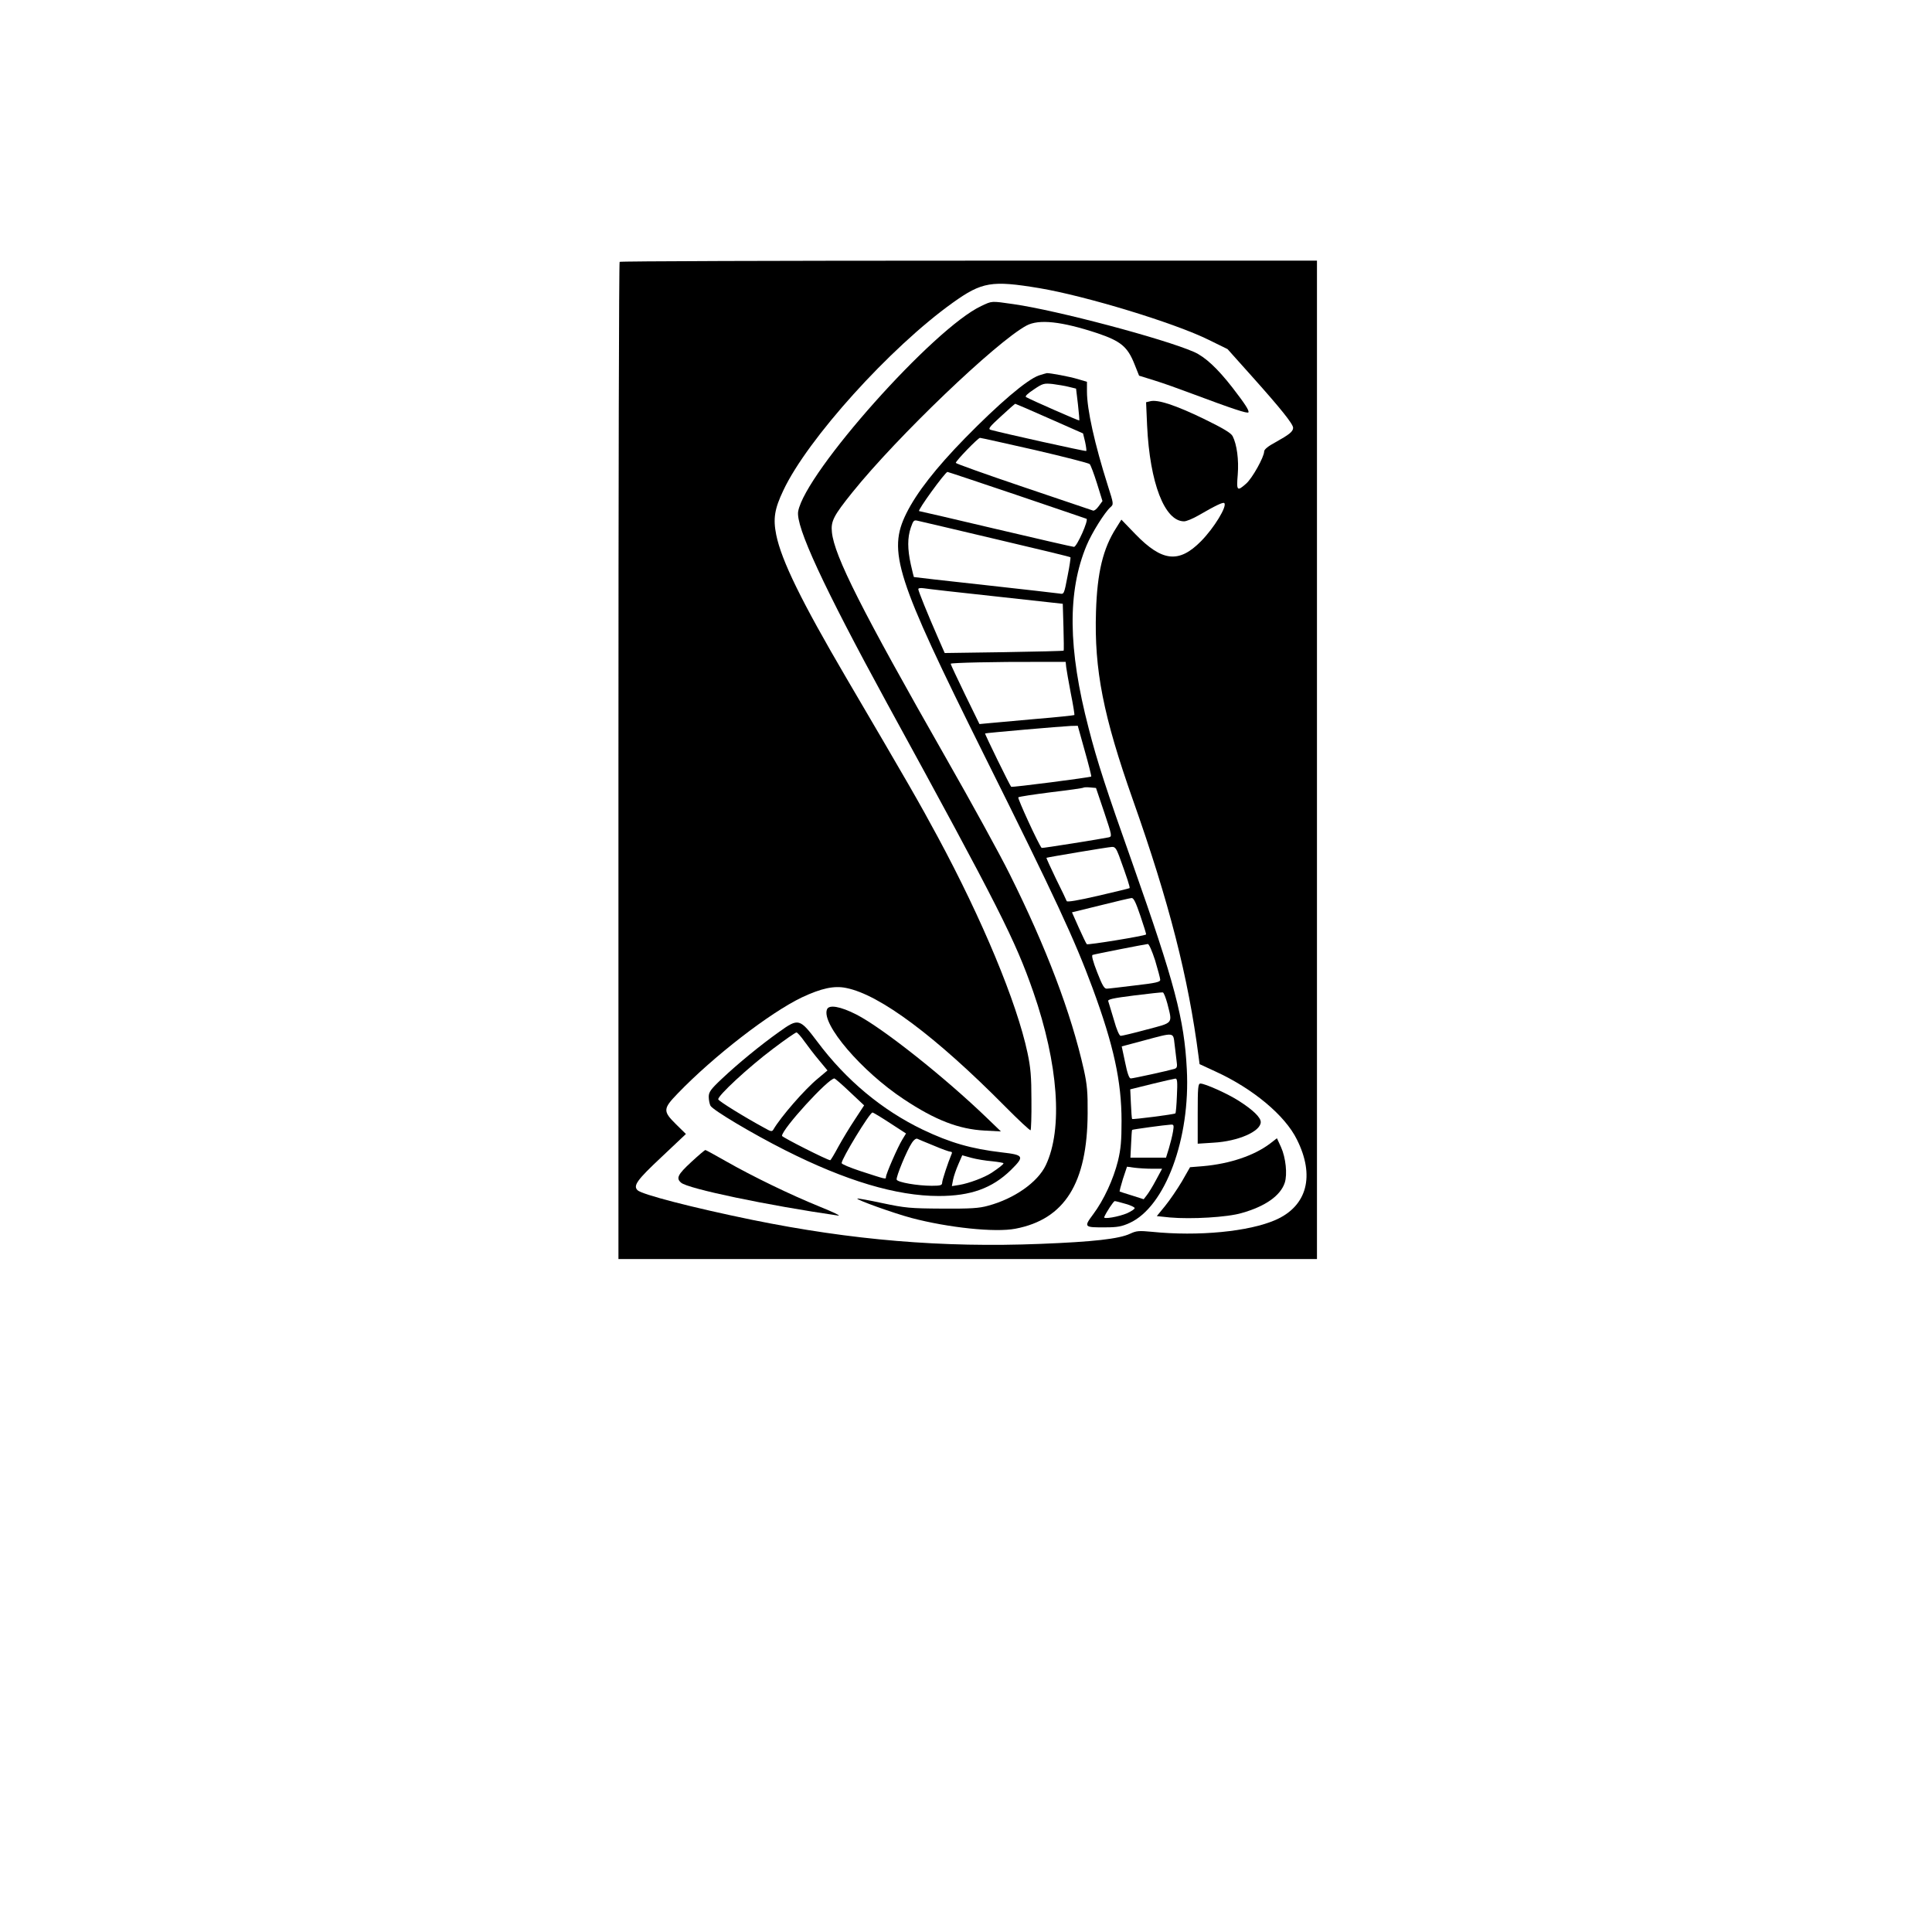 <?xml version="1.0" encoding="UTF-8" standalone="yes"?>
<svg version="1.0" xmlns="http://www.w3.org/2000/svg" width="100mm" height="100mm" viewBox="0 0 1134 1134" preserveAspectRatio="xMidYMid meet">
  <g transform="translate(0,1134) scale(0.1,-0.1)" fill="#000000" stroke="none">
    <path d="M3637 9803 c-4 -3 -7 -1322 -7 -2930 l0 -2923 2050 0 2050 0 0 2930
0 2930 -2043 0 c-1124 0 -2047 -3 -2050 -7z m2462 -154 c274 -46 794 -204 996
-304 l110 -54 145 -162 c169 -189 240 -278 240 -300 0 -22 -23 -40 -102 -84
-45 -24 -68 -43 -68 -55 0 -32 -70 -158 -106 -189 -53 -47 -57 -42 -49 53 7
87 -5 177 -30 226 -10 19 -57 47 -172 103 -164 79 -267 113 -311 102 l-25 -6
6 -137 c16 -338 103 -562 217 -562 14 0 52 16 85 35 100 58 144 79 151 72 18
-18 -60 -146 -136 -223 -130 -132 -229 -121 -386 41 l-82 85 -30 -48 c-78
-121 -112 -263 -119 -492 -11 -342 43 -613 217 -1106 212 -599 325 -1041 385
-1504 l6 -46 93 -43 c219 -100 408 -257 478 -399 107 -213 61 -390 -124 -472
-156 -69 -455 -98 -728 -70 -74 7 -90 6 -126 -11 -65 -31 -220 -48 -528 -60
-574 -23 -1107 22 -1691 141 -351 72 -648 149 -673 174 -27 27 -3 60 141 195
l143 135 -58 57 c-78 77 -77 91 10 181 211 219 541 474 729 564 113 53 189 70
260 55 197 -39 525 -284 932 -695 79 -80 147 -143 150 -140 3 3 6 83 5 177 0
139 -5 192 -23 277 -63 297 -266 784 -527 1268 -111 206 -170 308 -539 937
-260 444 -378 684 -409 836 -19 95 -10 152 42 261 141 300 626 838 994 1101
172 123 229 132 507 86z"/>
    <path d="M5760 9544 c-278 -129 -1032 -975 -1075 -1205 -16 -88 148 -442 520
-1124 661 -1208 754 -1393 860 -1697 147 -423 175 -805 73 -1018 -48 -100
-185 -196 -338 -237 -53 -15 -103 -18 -270 -17 -189 1 -217 4 -350 32 -79 17
-146 29 -148 27 -7 -7 210 -85 318 -114 216 -57 491 -86 610 -63 289 55 422
267 424 677 1 123 -3 169 -22 255 -75 335 -221 719 -436 1150 -56 113 -224
419 -373 680 -496 870 -656 1187 -670 1326 -7 65 10 97 120 234 263 327 844
883 1022 979 73 39 205 25 417 -45 136 -46 176 -79 216 -179 l28 -70 90 -28
c49 -15 150 -51 224 -79 230 -86 325 -118 328 -108 4 12 -20 49 -94 145 -88
113 -160 180 -225 209 -178 78 -807 245 -1061 281 -132 19 -124 19 -188 -11z"/>
    <path d="M6097 9136 c-70 -25 -233 -164 -432 -367 -172 -176 -285 -321 -345
-442 -111 -224 -62 -376 453 -1412 424 -851 535 -1091 640 -1375 124 -336 170
-547 170 -780 0 -115 -4 -163 -21 -234 -27 -108 -83 -230 -146 -314 -56 -75
-53 -77 74 -76 69 0 95 5 141 26 208 95 357 495 335 903 -15 294 -71 504 -318
1205 -154 434 -208 600 -258 795 -122 467 -125 804 -12 1074 30 72 106 194
140 224 19 17 19 19 -15 125 -78 246 -123 448 -123 554 l0 57 -54 16 c-50 15
-159 35 -181 35 -5 -1 -27 -7 -48 -14z m178 -67 l41 -10 11 -92 c6 -51 9 -93
8 -95 -2 -3 -280 119 -312 137 -9 4 7 20 45 45 53 36 60 37 111 32 30 -4 73
-11 96 -17z m-115 -186 l197 -87 12 -49 c6 -28 9 -52 7 -54 -4 -4 -493 105
-561 124 -17 5 -8 17 60 79 44 41 82 74 84 74 2 0 93 -39 201 -87z m-87 -184
c172 -40 317 -77 323 -83 6 -6 25 -57 43 -114 l32 -103 -22 -30 c-12 -17 -26
-28 -33 -26 -6 2 -190 64 -408 138 -219 74 -398 138 -398 142 0 12 131 147
142 147 5 0 149 -32 321 -71z m-107 -264 c219 -75 405 -137 411 -140 15 -5
-56 -164 -73 -165 -7 0 -212 47 -458 105 -245 58 -448 105 -451 105 -14 0 152
228 166 230 3 0 186 -61 405 -135z m-119 -260 c238 -56 434 -103 436 -106 2
-2 -5 -52 -17 -111 -20 -105 -21 -107 -46 -102 -14 2 -212 25 -440 50 -228 25
-415 46 -416 47 -1 1 -9 34 -18 74 -20 91 -20 157 0 216 15 43 18 46 42 40 15
-3 222 -52 459 -108z m0 -336 l391 -43 4 -135 c2 -75 3 -138 1 -140 -1 -2
-159 -6 -350 -9 l-348 -5 -39 89 c-61 139 -116 275 -116 286 0 6 13 8 33 5 17
-3 208 -25 424 -48z m411 -414 c2 -16 14 -86 27 -154 14 -69 23 -126 21 -128
-2 -2 -104 -13 -227 -23 -123 -11 -248 -22 -277 -25 l-53 -5 -85 174 c-46 95
-84 176 -84 180 0 6 265 12 520 11 l155 0 3 -30z m109 -492 c23 -81 40 -149
38 -151 -5 -5 -466 -65 -470 -60 -8 8 -156 310 -153 313 4 3 451 42 503 44
l41 1 41 -147z m114 -360 c47 -141 47 -143 26 -148 -36 -8 -391 -65 -393 -62
-18 20 -143 292 -137 297 4 4 91 17 193 30 102 12 187 24 190 27 2 2 20 3 39
1 l34 -3 48 -142z m87 -255 c48 -132 66 -187 62 -191 -3 -2 -86 -22 -185 -45
-117 -27 -181 -38 -184 -31 -2 6 -30 65 -63 131 -32 66 -57 122 -56 123 5 3
361 63 385 64 17 1 25 -9 41 -51z m126 -355 c20 -59 35 -107 33 -108 -11 -9
-343 -63 -348 -57 -4 4 -25 48 -47 97 l-40 90 167 41 c91 23 173 42 183 43 12
1 25 -26 52 -106z m86 -260 c16 -54 30 -105 30 -114 0 -13 -25 -19 -147 -33
-82 -10 -156 -19 -166 -19 -15 -2 -27 19 -57 96 -26 66 -34 100 -27 102 14 5
305 62 324 64 7 1 25 -41 43 -96z m72 -254 c30 -120 38 -110 -121 -152 -77
-21 -145 -37 -153 -37 -8 0 -24 36 -40 94 -16 52 -30 101 -33 109 -5 11 25 18
152 34 87 11 163 19 168 18 6 -1 17 -30 27 -66z m42 -236 c4 -32 9 -77 12
-100 5 -34 3 -42 -13 -47 -37 -11 -242 -56 -256 -56 -9 0 -20 29 -33 94 l-20
94 131 35 c178 48 171 49 179 -20z m14 -303 c-2 -54 -6 -102 -9 -105 -6 -6
-250 -37 -254 -33 -2 2 -5 42 -7 89 l-4 85 125 31 c69 17 132 31 140 32 11 1
13 -19 9 -99z m-23 -212 c-4 -24 -15 -68 -24 -98 l-17 -55 -104 0 -105 0 4 80
c2 44 4 81 6 83 3 3 192 29 228 31 17 1 18 -4 12 -41z m-123 -218 l59 0 -36
-67 c-20 -38 -45 -78 -55 -90 l-17 -22 -69 22 c-38 12 -71 22 -72 23 -2 1 7
35 19 74 l24 72 44 -6 c24 -3 70 -6 103 -6z m-156 -206 c30 -8 54 -20 54 -25
0 -6 -20 -19 -44 -30 -49 -21 -141 -37 -135 -23 13 30 55 94 62 94 5 0 33 -7
63 -16z"/>
    <path d="M4854 5415 c-34 -86 204 -364 451 -527 185 -123 323 -176 475 -184
l95 -5 -80 77 c-253 244 -616 531 -768 609 -94 48 -162 60 -173 30z"/>
    <path d="M4574 5284 c-110 -78 -245 -189 -337 -276 -66 -62 -77 -78 -77 -106
0 -18 5 -42 10 -52 14 -26 246 -164 436 -260 358 -181 656 -270 904 -270 187
0 313 45 423 152 82 81 78 89 -53 104 -178 21 -302 56 -465 134 -237 114 -449
290 -617 515 -104 138 -111 140 -224 59z m148 -57 c20 -28 59 -79 86 -111 l49
-59 -57 -48 c-78 -64 -218 -226 -260 -298 -8 -14 -14 -14 -52 8 -120 65 -268
157 -272 168 -7 18 176 188 321 297 70 53 132 96 138 96 5 0 27 -24 47 -53z
m267 -297 l83 -78 -55 -84 c-30 -45 -74 -118 -97 -160 -23 -43 -44 -78 -47
-78 -16 0 -283 135 -283 143 0 40 273 339 308 337 4 -1 45 -36 91 -80z m235
-182 l94 -61 -22 -36 c-26 -42 -96 -202 -96 -220 0 -14 2 -14 -152 36 -60 20
-108 40 -108 46 0 26 165 297 181 297 5 0 51 -28 103 -62z m256 -132 c47 -20
91 -36 99 -36 9 0 11 -6 5 -17 -19 -45 -54 -150 -54 -165 0 -15 -10 -18 -61
-18 -83 0 -200 20 -206 36 -5 15 61 175 90 217 10 16 24 26 31 23 6 -3 49 -21
96 -40z m343 -92 c37 -4 67 -9 67 -12 0 -6 -25 -26 -70 -56 -43 -28 -131 -61
-189 -71 l-44 -7 7 37 c4 21 18 61 31 91 l23 53 54 -15 c29 -8 83 -17 121 -20z"/>
    <path d="M7030 4804 l0 -177 93 6 c144 8 277 66 277 121 0 27 -45 71 -128 124
-65 42 -199 102 -226 102 -14 0 -16 -23 -16 -176z"/>
    <path d="M7455 4628 c-92 -70 -235 -119 -395 -133 l-75 -6 -48 -84 c-27 -45
-71 -110 -98 -143 l-49 -60 77 -8 c125 -11 337 1 421 26 139 39 228 102 253
178 16 49 6 147 -22 209 l-24 52 -40 -31z"/>
    <path d="M4057 4519 c-79 -73 -90 -95 -59 -121 39 -35 507 -133 922 -193 19
-3 -30 21 -110 53 -172 70 -391 176 -549 266 -63 36 -118 66 -121 66 -3 0 -41
-32 -83 -71z"/>
  </g>
</svg>